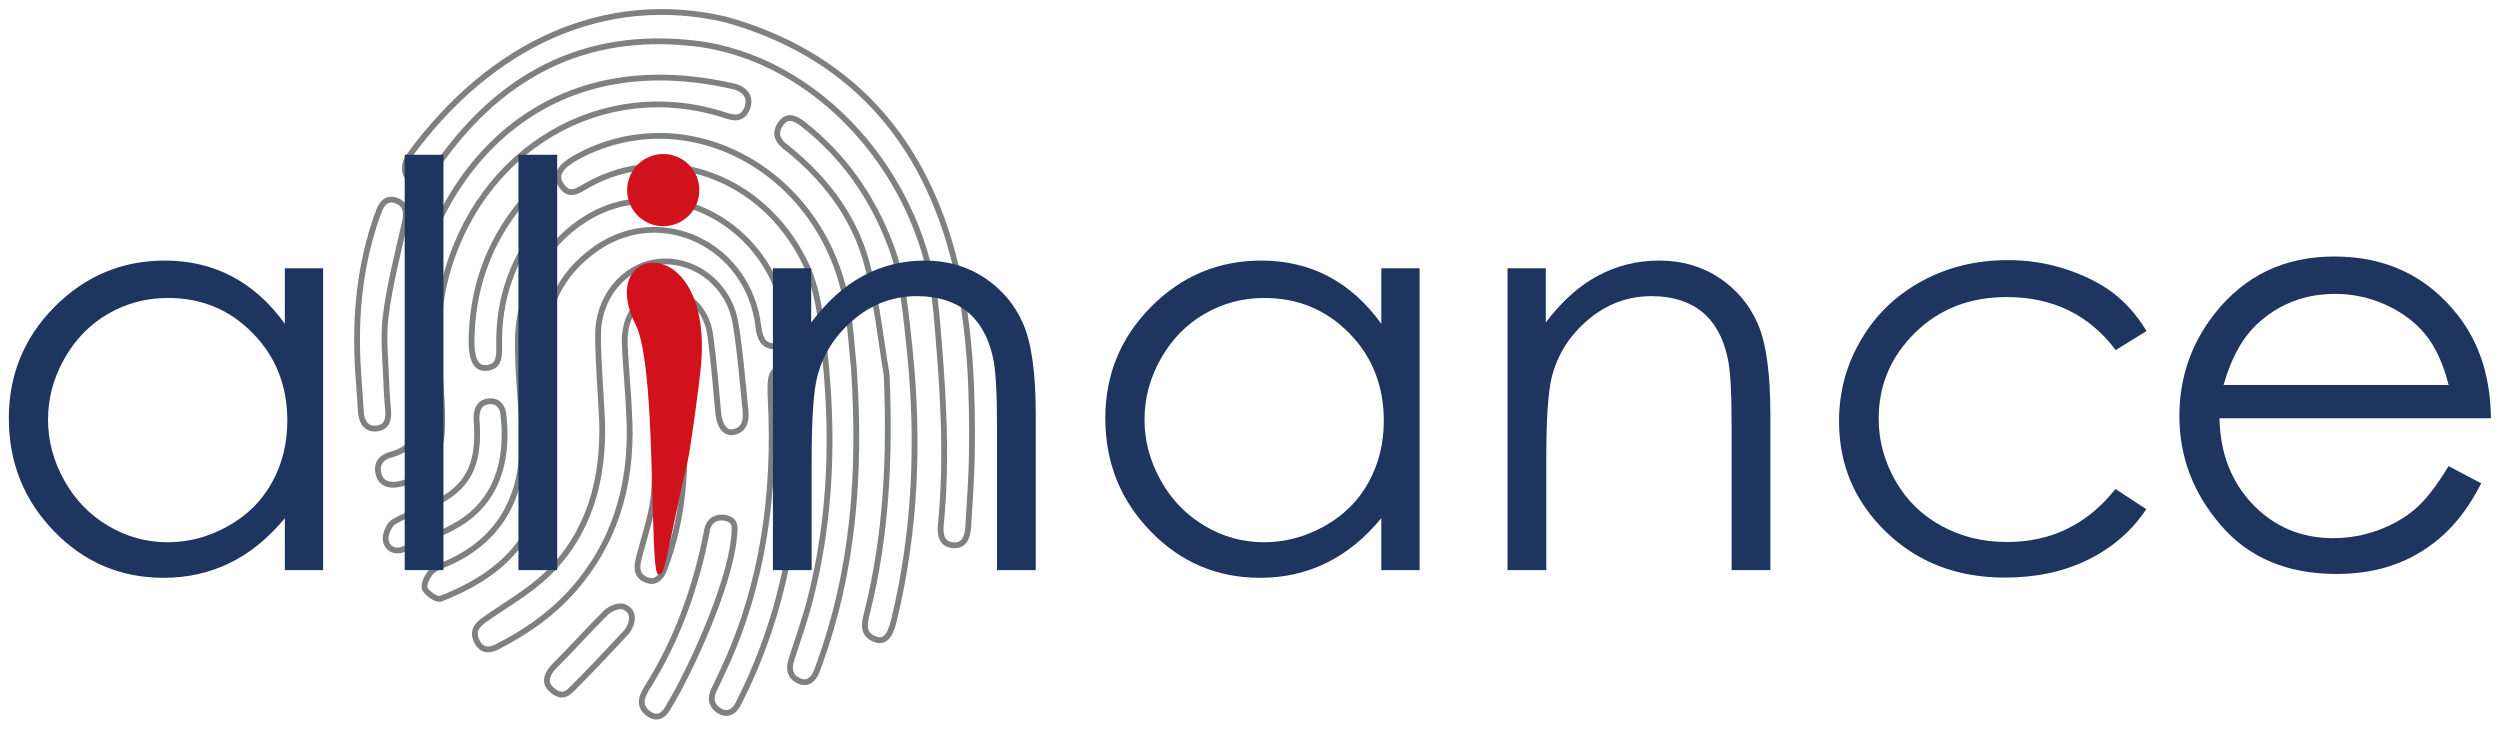 <?xml version="1.0" encoding="utf-8"?>
<!-- Generator: Adobe Illustrator 22.0.0, SVG Export Plug-In . SVG Version: 6.00 Build 0)  -->
<svg version="1.1" id="Livello_1" xmlns="http://www.w3.org/2000/svg" xmlns:xlink="http://www.w3.org/1999/xlink" x="0px" y="0px"
	 viewBox="0 0 1103.3 321.6" style="enable-background:new 0 0 1103.3 321.6;" xml:space="preserve">
<style type="text/css">
	.st0{fill:none;stroke:#7F8181;stroke-width:2.567;stroke-miterlimit:10;}
	.st1{fill:#D1121C;}
	.st2{fill:none;stroke:#D1121C;stroke-width:1.463;stroke-miterlimit:10;}
	.st3{fill:#1E3560;}
</style>
<g>
	<g>
		<path class="st0" d="M320.3,8.6c53.1,14.9,88,51.2,101.7,109.7c6.3,26.9,7.3,54.9,6.9,82.8c-0.2,10.5-1,21-1.6,31.4
			c-0.3,4.7-1.8,8.6-6.8,8.1c-4.9-0.4-5.7-4.6-5.3-8.9c3.1-31.3,0.8-62.5-2-93.9c-5.4-60.2-52.2-112.6-107.2-118.7
			c-48.4-5.4-86.4,14.2-114.8,56.5c-2,3-4.1,5.8-8.1,4.7c-4.6-1.3-6-6.7-2.4-11.7C216.5,19.6,266.7-3.9,320.3,8.6z"/>
		<path class="st0" d="M376.8,162.2c3.3,47.9-0.5,90.3-15.2,130.9c-0.4,1.1-0.8,2.3-1.2,3.3c-1.6,3.8-4.3,5.8-8,4
			c-3.6-1.7-4.5-5-3.2-9.1c2.8-8.7,5.9-17.4,8.2-26.2c9.5-36.6,10.6-73.9,6.3-111.7c-1.5-13.1-2.7-26.1-8.7-38.1
			c-18.7-37.7-61.3-52.8-95.7-33.6c-4.1,2.3-8.2,5.8-11.9-0.4c-2.5-4.1-0.2-7.8,6.5-11.6c48.2-26.9,108.1,4.5,119.5,62.9
			C375.5,143.8,376,155.2,376.8,162.2z"/>
		<path class="st0" d="M283.8,88.2c31.2-2.3,59.9,22.9,62.9,54.6c0.6,6.2-1.3,10.1-5.2,10c-4.8-0.2-6.2-3.7-6.8-8.6
			c-4.2-35.9-42.7-54.6-71.5-34.6c-16.1,11.2-23.9,27.2-22.7,48.9c1,16.5,2.6,33.3,0.8,49.5c-3.4,31.2-22.4,46.7-46.7,56.2
			c-1.8,0.7-6-2.1-7.1-4.4c-0.8-1.7,1.2-6,3.1-7.7c2.6-2.3,6.3-3.1,9.4-4.7c21.9-10.8,31.5-30,30.6-56c-0.5-14.4-2.4-28.7-2-43
			c0.8-28,21.7-53.5,46.7-58.7C278.4,89.2,281.5,88.7,283.8,88.2z"/>
		<path class="st0" d="M323.7,38.1c5.6,1.3,7.7,5.3,6.1,9.5c-1.9,5.1-5.6,4.7-9.7,3.3c-54.1-17.7-109.2,14.9-123.7,72.8
			c-3.3,13.2-3.5,26.6-2.4,40.2c0.7,9.1,1.5,18.2,1,27.2c-0.7,12.2-10.3,21.9-20.7,22.8c-4,0.3-6.7-1.4-7.4-5.5
			c-0.7-4.2,1.7-6.7,5.4-7.7c8.7-2.3,11.5-6.7,11-16.9c-0.6-14.1-2.5-28.4-1.6-42.4C184.9,92.2,227.8,16.2,323.7,38.1z"/>
		<path class="st0" d="M264,145.4c1.1-16.6,13.5-29.3,28.2-30c15.4-0.7,29.6,10.7,32.4,27.2c2.1,12.7,3.1,25.7,4.4,38.6
			c0.5,4.6-0.6,8.7-5.5,9.5c-3.8,0.6-6.1-3.1-6.6-9.2c-1-11.1-1.9-22.2-3.4-33.2c-1.6-12.5-10.5-20.4-21.1-19.5
			c-10.1,0.9-17.2,10.4-16.7,22.9c0.5,11.3,1.7,22.6,2.1,34c1.1,29.3-6.9,54.9-25.8,75.7c-9.5,10.5-20.9,18.1-33.1,24.3
			c-3.4,1.7-6.6,1.2-8.5-2.8c-2.1-4.4,0.1-7.1,3.4-9.4c9.5-6.7,19.8-12.4,28.1-20.5c18-17.7,24.7-41.1,23.8-67.5
			C265.6,180.6,263.5,153.8,264,145.4z"/>
		<path class="st0" d="M391.3,165.4c-2.7-16.1-4.4-32.5-8.5-48.2c-5.1-19.8-16.6-35.6-31.3-48.4c-1.3-1.1-2.6-2.3-4-3.3
			c-3.6-2.7-6.2-5.9-3.2-10.5c2.9-4.5,6.4-3.1,10-0.3c17.7,13.8,30.5,31.7,38.8,53.7c5.6,14.9,6.7,30.7,8.4,46.3
			c4.1,39.9,2.5,79.5-6.8,118.3c-0.1,0.4-0.2,0.8-0.3,1.2c-1.7,6.9-4.2,9.4-8.2,7.9c-5.7-2.1-4.8-6.8-3.6-11.5
			C391.3,236.2,392.8,201.1,391.3,165.4z"/>
		<path class="st0" d="M352.3,176.1c2,47.3-5,91-25,131.5c-0.6,1.2-1.2,2.5-1.9,3.7c-2,3.3-4.8,4.4-8.1,2.3c-3.2-2-4-5.2-2.4-8.8
			c1.6-3.4,3.3-6.7,4.8-10.1c17.2-37.4,22.6-77.4,20.4-119.1c-0.5-9.7,0.5-12.7,5-13c4.5-0.4,6.4,3.1,7,12.7
			C352.3,176,352.4,176.8,352.3,176.1z"/>
		<path class="st0" d="M301.3,177.5c1.8,24,1.1,47.7-6.9,70.3c-0.3,0.9-0.7,1.9-1,2.8c-1.5,4.3-4.1,7.1-8.4,5.2
			c-4.4-1.9-4.1-5.8-2.9-10.2c2.5-9.6,6-19.3,6.6-29.1c1-16,0-32.3-0.2-48.4c0-2.2-0.3-4.4-0.4-6.7c-0.2-4,1.3-6.7,5.1-7.2
			c4.1-0.5,6.3,2.1,6.8,6.2C300.7,166.1,300.9,171.8,301.3,177.5z"/>
		<path class="st0" d="M158.4,168.9c-2.1-25.2-0.3-48.1,6.9-70.3c0.6-1.9,1.3-3.8,2-5.6c1.5-4.3,4.5-6,8.3-4.2
			c3.5,1.7,4,4.9,3.1,9.2c-3.1,13.8-6.7,27.5-8.5,41.6c-1.2,9.6,0,19.7,0.3,29.6c0.1,4,0.5,8.1,0.8,12.1c0.4,4.2-0.9,7.3-5,7.8
			c-4.3,0.5-6.5-2.4-7-6.8C158.9,177.3,158.7,172.2,158.4,168.9z"/>
		<path class="st0" d="M323.3,230.2c1.5,1.6,0.8,5.1,0.6,7.3c-2,21-19.4,58.9-28.5,73.8c-2,4.2-5.2,6.7-9.4,3.5
			c-4.2-3.2-3-7.1-0.6-11c13.4-21.2,21.9-44.8,26.7-70.1C313.4,227.2,320.7,227.5,323.3,230.2z"/>
		<path class="st0" d="M222.6,187.9c1,20.3-5.9,35.9-22.8,44.8c-7,3.7-14.4,6.7-21.8,9.7c-3.7,1.5-7.2-0.2-7.8-4.2
			c-0.3-2.5,1.6-6.8,3.7-8c5.6-3.2,11.9-5,17.7-7.8c14.6-7.1,19.7-16.6,18.9-34.2c0-1-0.1-2-0.2-3c-0.2-4.5,1.4-7.8,5.6-8.1
			c4.2-0.3,6.3,2.7,6.4,7.3C222.4,185.5,222.5,186.7,222.6,187.9z"/>
		<path class="st0" d="M208.1,151.9c-0.1-23.6,7.3-45,22.5-63c2.7-3.2,5.9-4.5,9.1-1.3c3.5,3.4,2.6,7.1-0.3,10.5
			c-12.9,15.4-19.6,33.6-19.1,54.8c0.1,4.9-0.2,9.1-5.8,9.5C210.5,162.6,208.4,159.5,208.1,151.9z"/>
		<path class="st0" d="M276.8,278.6c-8.2,8.8-16.4,17.6-24.9,26c-2.8,2.8-5.8,2.6-9.1-0.9c-2.9-3-1-6.9,2-9.9
			c7.7-7.6,14.9-15.8,22.6-23.4c1.8-1.7,4.7-3,7-2.8C276.1,267.7,282,270.5,276.8,278.6z"/>
		<path class="st1" d="M302.7,203.6c-9.1,37.8-12.1,67.9-13.4,35.5c-1.3-31-0.9-81.9-8.2-96.3c-17.7-35.2,33.6-40.6,27.4,19.9
			C308,168,304.2,197.4,302.7,203.6"/>
		<path class="st2" d="M302.7,203.6c-9.1,37.8-12.1,67.9-13.4,35.5c-1.3-31-0.9-81.9-8.2-96.3c-17.7-35.2,33.6-40.6,27.4,19.9
			C308,168,304.2,197.4,302.7,203.6z"/>
		<path class="st1" d="M307.9,83.9c0,8.4-6.8,15.2-15.2,15.2c-8.4,0-15.2-6.8-15.2-15.2c0-8.4,6.8-15.2,15.2-15.2
			C301.1,68.7,307.9,75.5,307.9,83.9"/>
		<path class="st2" d="M307.9,83.9c0,8.4-6.8,15.2-15.2,15.2c-8.4,0-15.2-6.8-15.2-15.2c0-8.4,6.8-15.2,15.2-15.2
			C301.1,68.7,307.9,75.5,307.9,83.9z"/>
		<rect x="178.6" y="68.3" class="st3" width="17.1" height="183.3"/>
		<rect x="228.8" y="68.3" class="st3" width="17.1" height="183.3"/>
		<path class="st3" d="M340.8,118.4H358v23.9c6.9-9.1,14.4-16,22.8-20.5c8.3-4.5,17.4-6.8,27.2-6.8c10,0,18.8,2.5,26.5,7.6
			c7.7,5.1,13.4,11.9,17.1,20.4c3.7,8.6,5.5,21.9,5.5,40v68.6h-17.1v-63.6c0-15.3-0.6-25.6-1.9-30.7c-2-8.8-5.8-15.4-11.4-19.9
			c-5.6-4.4-13-6.7-22-6.7c-10.4,0-19.7,3.4-27.9,10.3c-8.2,6.9-13.6,15.3-16.2,25.5c-1.6,6.6-2.4,18.7-2.4,36.2v48.9h-17.1V118.4z"
			/>
		<path class="st3" d="M142.6,118.4v133.2h-16.9v-22.9c-7.2,8.7-15.2,15.3-24.2,19.7c-8.9,4.4-18.7,6.6-29.3,6.6
			c-18.9,0-35-6.8-48.3-20.5c-13.3-13.7-20-30.3-20-49.9c0-19.2,6.7-35.6,20.2-49.2C37.6,121.8,53.8,115,72.7,115
			c10.9,0,20.8,2.3,29.7,7c8.9,4.7,16.6,11.6,23.3,20.9v-24.5H142.6z M74.1,131.5c-9.5,0-18.3,2.3-26.4,7
			c-8.1,4.7-14.5,11.3-19.3,19.8s-7.2,17.4-7.2,26.9c0,9.4,2.4,18.3,7.2,26.9c4.8,8.6,11.3,15.2,19.4,20c8.1,4.8,16.8,7.2,26.1,7.2
			c9.4,0,18.3-2.4,26.7-7.1c8.4-4.7,14.9-11.1,19.4-19.2c4.5-8.1,6.8-17.2,6.8-27.3c0-15.4-5.1-28.3-15.2-38.6
			C101.5,136.7,89,131.5,74.1,131.5"/>
		<path class="st3" d="M626.5,118.4v133.2h-16.9v-22.9c-7.2,8.7-15.2,15.3-24.2,19.7c-8.9,4.4-18.7,6.6-29.3,6.6
			c-18.9,0-35-6.8-48.3-20.5c-13.3-13.7-20-30.3-20-49.9c0-19.2,6.7-35.6,20.2-49.2c13.5-13.6,29.7-20.4,48.6-20.4
			c10.9,0,20.8,2.3,29.7,7c8.9,4.7,16.6,11.6,23.3,20.9v-24.5H626.5z M558,131.5c-9.5,0-18.3,2.3-26.4,7
			c-8.1,4.7-14.5,11.3-19.3,19.8c-4.8,8.5-7.2,17.4-7.2,26.9c0,9.4,2.4,18.3,7.2,26.9c4.8,8.6,11.3,15.2,19.4,20
			c8.1,4.8,16.8,7.2,26.1,7.2c9.4,0,18.3-2.4,26.7-7.1c8.4-4.7,14.9-11.1,19.4-19.2c4.5-8.1,6.8-17.2,6.8-27.3
			c0-15.4-5.1-28.3-15.2-38.6C585.3,136.7,572.8,131.5,558,131.5"/>
		<path class="st3" d="M665.1,118.4h17.1v23.9c6.9-9.1,14.4-16,22.8-20.5c8.3-4.5,17.4-6.8,27.2-6.8c10,0,18.8,2.5,26.5,7.6
			c7.7,5.1,13.4,11.9,17.1,20.4c3.7,8.6,5.5,21.9,5.5,40v68.6h-17.1v-63.6c0-15.3-0.6-25.6-1.9-30.7c-2-8.8-5.8-15.4-11.4-19.9
			c-5.6-4.4-13-6.7-22-6.7c-10.4,0-19.7,3.4-27.9,10.3c-8.2,6.9-13.6,15.3-16.2,25.5c-1.6,6.6-2.4,18.7-2.4,36.2v48.9h-17.1V118.4z"
			/>
		<path class="st3" d="M947.3,146.1l-13.6,8.4c-11.7-15.6-27.8-23.4-48.1-23.4c-16.2,0-29.7,5.2-40.4,15.7s-16.1,23.1-16.1,38
			c0,9.7,2.5,18.8,7.4,27.4c4.9,8.6,11.7,15.2,20.3,19.9c8.6,4.7,18.2,7.1,28.9,7.1c19.6,0,35.5-7.8,47.9-23.4l13.6,8.9
			c-6.4,9.6-14.9,17-25.7,22.3c-10.7,5.3-23,7.9-36.7,7.9c-21.1,0-38.5-6.7-52.4-20.1c-13.9-13.4-20.8-29.7-20.8-48.9
			c0-12.9,3.2-24.9,9.7-35.9c6.5-11.1,15.4-19.7,26.8-25.9c11.3-6.2,24-9.3,38.1-9.3c8.8,0,17.3,1.3,25.5,4
			c8.2,2.7,15.2,6.2,20.9,10.5C938.5,133.9,943.3,139.4,947.3,146.1"/>
		<path class="st3" d="M1080.6,205.7l14.4,7.6c-4.7,9.3-10.2,16.8-16.4,22.5c-6.2,5.7-13.2,10.1-21,13c-7.8,3-16.6,4.5-26.4,4.5
			c-21.7,0-38.7-7.1-51-21.4c-12.3-14.2-18.4-30.3-18.4-48.3c0-16.9,5.2-32,15.6-45.2c13.2-16.8,30.8-25.2,52.8-25.2
			c22.7,0,40.9,8.6,54.4,25.8c9.6,12.2,14.5,27.3,14.7,45.6H979.5c0.3,15.5,5.3,28.2,14.8,38.1c9.6,9.9,21.4,14.8,35.4,14.8
			c6.8,0,13.4-1.2,19.8-3.5c6.4-2.4,11.9-5.5,16.4-9.4C1070.5,220.7,1075.3,214.4,1080.6,205.7 M1080.6,169.8
			c-2.3-9.1-5.6-16.4-10-21.9c-4.4-5.5-10.2-9.9-17.3-13.2c-7.2-3.3-14.8-5-22.7-5c-13.1,0-24.3,4.2-33.7,12.6
			c-6.9,6.1-12.1,15.3-15.6,27.6H1080.6z"/>
	</g>
</g>
</svg>
